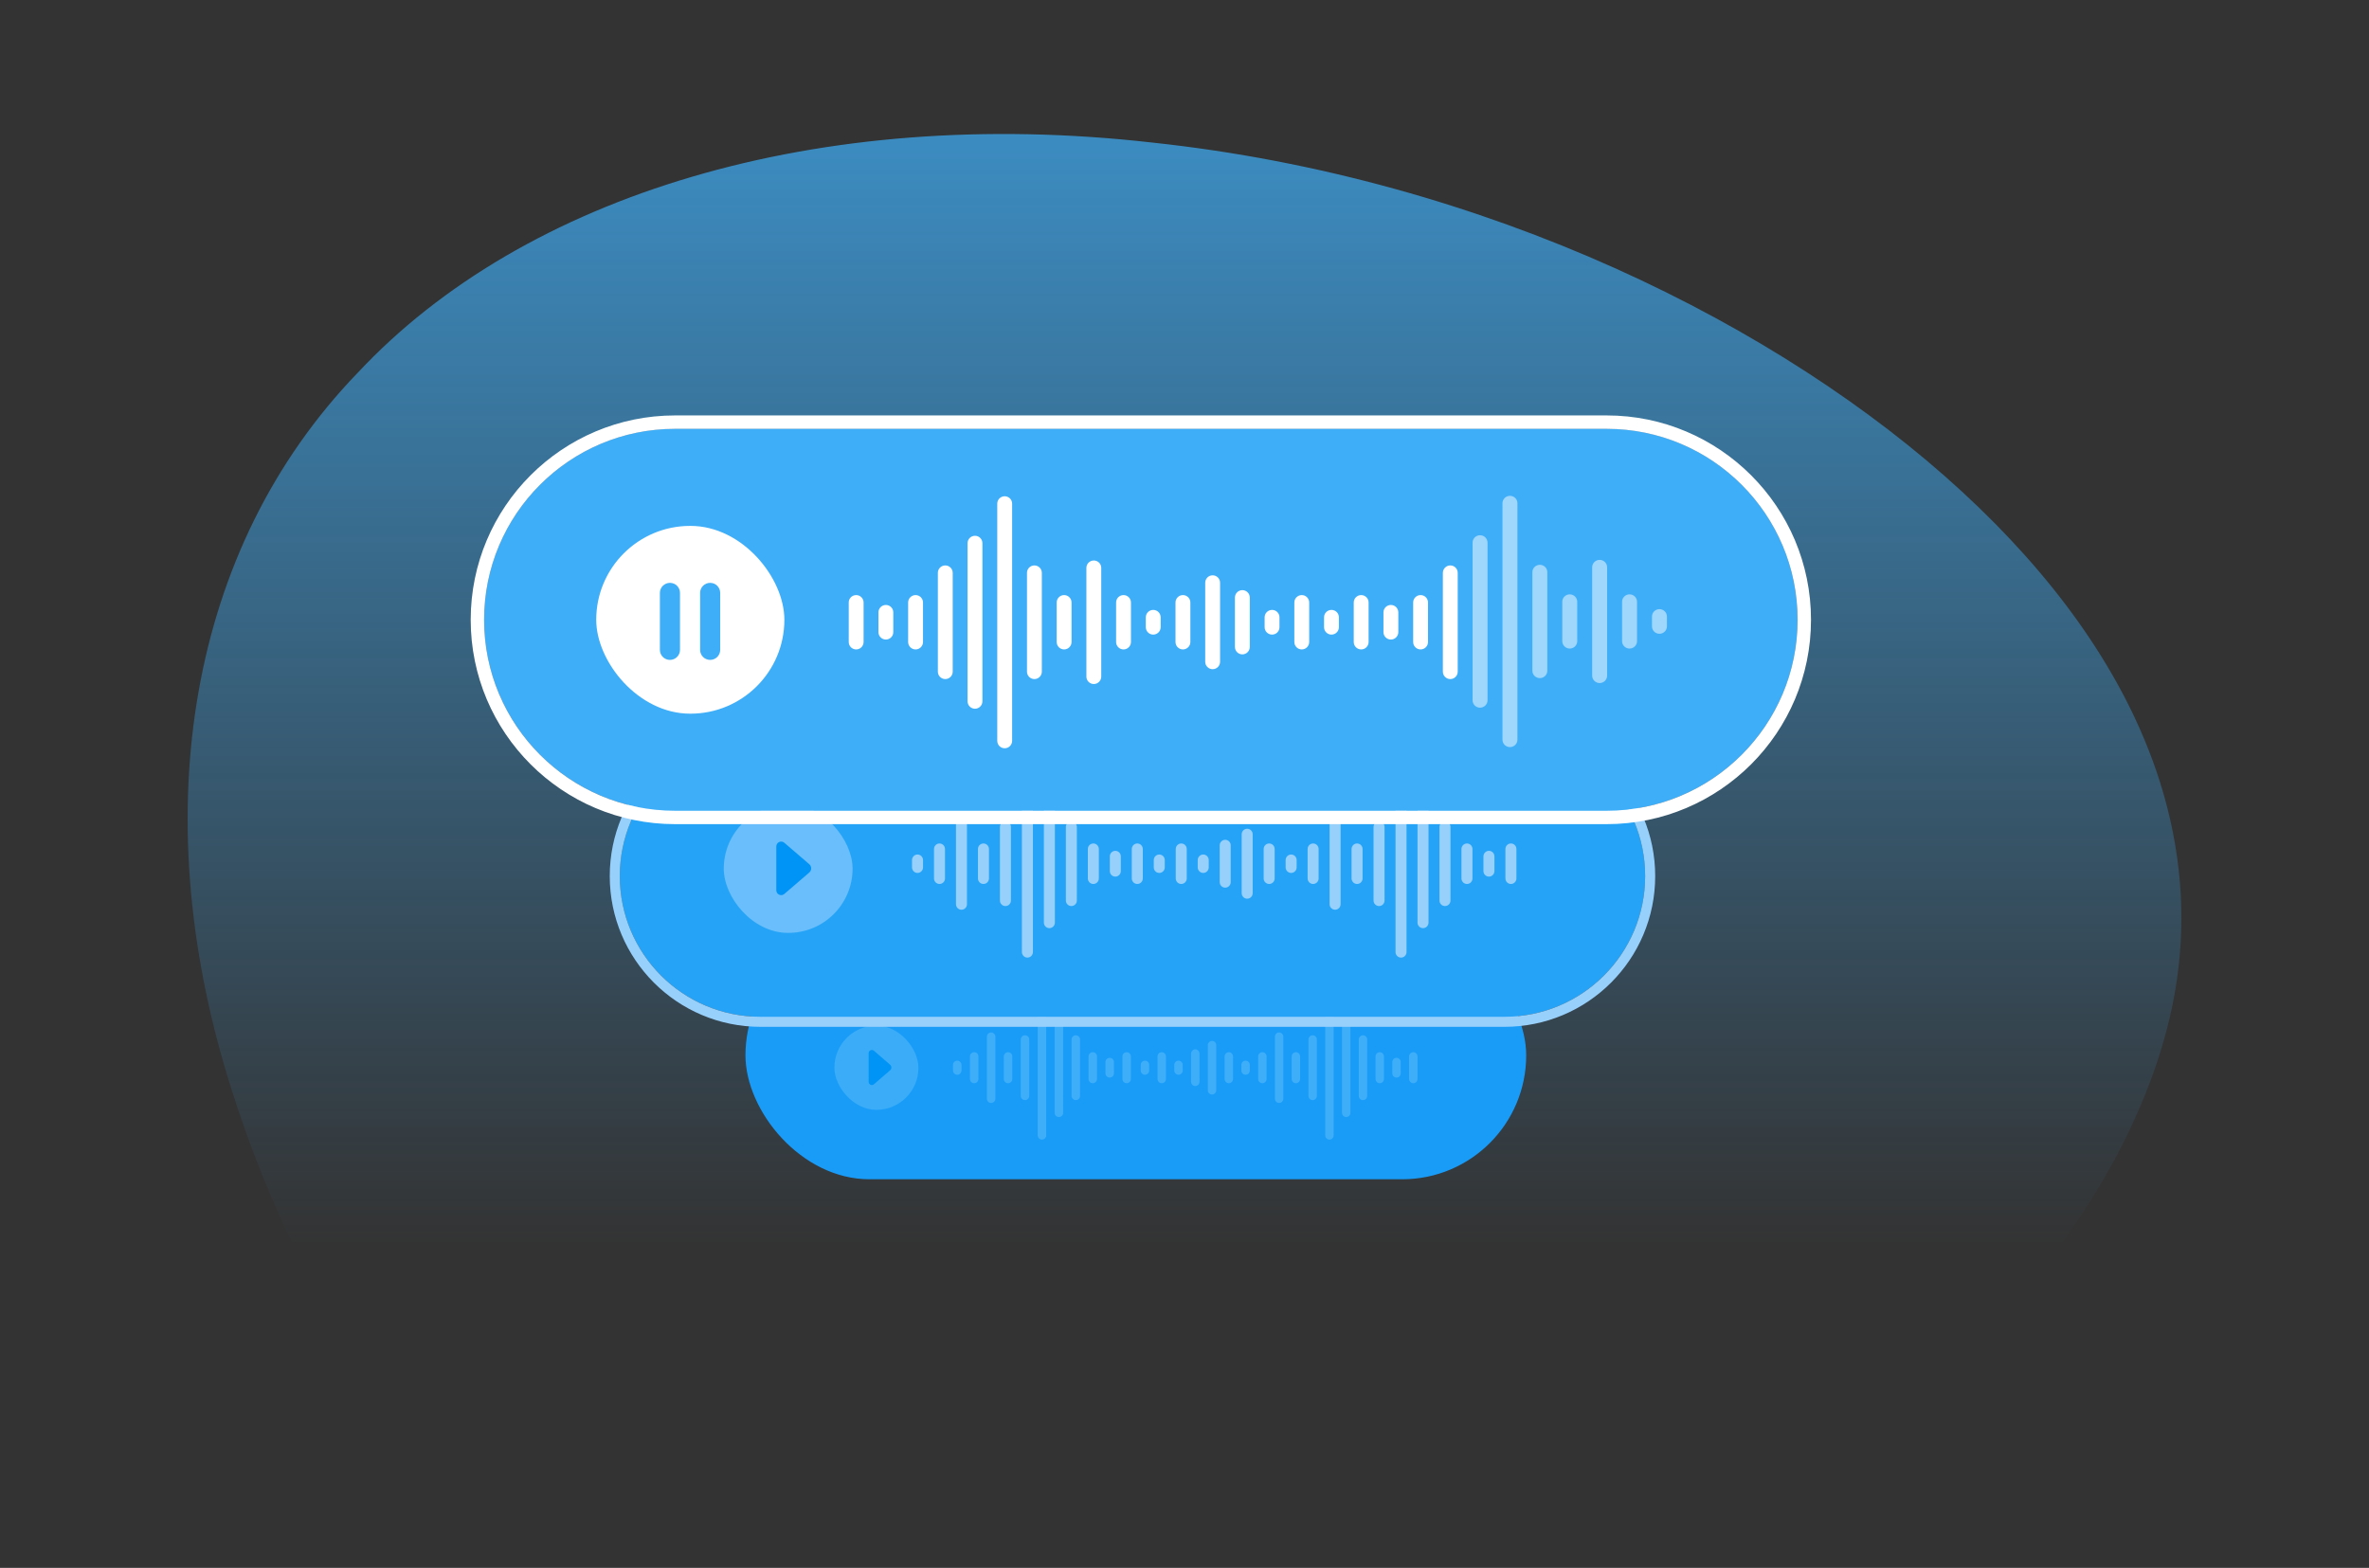 <?xml version="1.0" encoding="UTF-8"?>
<svg width="707px" height="468px" viewBox="0 0 707 468" version="1.1" xmlns="http://www.w3.org/2000/svg" xmlns:xlink="http://www.w3.org/1999/xlink">
    <rect x="0" y="0" width="707" height="468" fill="#333333" stroke="none"/>
    <title>CAA6AF12-699B-4E03-B811-ACDBD1403F32@1x</title>
    <defs>
        <rect id="path-1" x="0" y="0" width="707" height="468"></rect>
        <linearGradient x1="50%" y1="-22.107%" x2="50%" y2="64.713%" id="linearGradient-3">
            <stop stop-color="#3FAEF8" offset="0%"></stop>
            <stop stop-color="#3FAEF8" stop-opacity="0" offset="100%"></stop>
        </linearGradient>
    </defs>
    <g id="Illustration" stroke="none" stroke-width="1" fill="none" fill-rule="evenodd">
        <g id="Illustration/Service-Page/Hero/Voicemail">
            <mask id="mask-2" fill="white">
                <use xlink:href="#path-1"></use>
            </mask>
            <g id="Mask"></g>
            <path d="M68.226,322.387 C43.6,242.442 56.042,163.795 106.766,111.259 C156.339,58.195 244.191,31.243 343.789,42.545 C443.627,53.206 531.657,97.078 585.527,146.737 C640.294,197.2 660.901,253.456 646.599,307.476 C632.257,361.914 588.446,408.182 538.444,449.729 C487.593,490.465 430.554,526.479 370.126,541.632 C309.448,556.699 252.692,545.069 198.005,506.321 C144.422,468.091 92.909,402.745 68.226,322.387 Z" id="Gradient-Pebble" fill="url(#linearGradient-3)" mask="url(#mask-2)"></path>
            <g id="Message-3" mask="url(#mask-2)">
                <g transform="translate(222.474, 278)">
                    <rect id="Background" fill="#199CF8" fill-rule="evenodd" x="0" y="0" width="233" height="74" rx="37"></rect>
                    <path d="M88.213,19.24 C88.904,19.24 89.464,19.805 89.464,20.502 L89.464,60.898 C89.464,61.595 88.904,62.16 88.213,62.16 C87.522,62.16 86.962,61.595 86.962,60.898 L86.962,20.502 C86.962,19.805 87.522,19.24 88.213,19.24 Z M174.013,19.24 C174.711,19.24 175.277,19.805 175.277,20.502 L175.277,60.898 C175.277,61.595 174.711,62.16 174.013,62.16 C173.315,62.16 172.749,61.595 172.749,60.898 L172.749,20.502 C172.749,19.805 173.315,19.24 174.013,19.24 Z M83.208,25.973 C83.899,25.973 84.459,26.538 84.459,27.235 L84.459,54.165 C84.459,54.862 83.899,55.427 83.208,55.427 C82.517,55.427 81.957,54.862 81.957,54.165 L81.957,27.235 C81.957,26.538 82.517,25.973 83.208,25.973 Z M168.957,25.973 C169.655,25.973 170.221,26.538 170.221,27.235 L170.221,54.165 C170.221,54.862 169.655,55.427 168.957,55.427 C168.259,55.427 167.693,54.862 167.693,54.165 L167.693,27.235 C167.693,26.538 168.259,25.973 168.957,25.973 Z M103.228,30.18 C103.919,30.18 104.479,30.746 104.479,31.443 L104.479,49.957 C104.479,50.654 103.919,51.22 103.228,51.22 C102.537,51.22 101.977,50.654 101.977,49.957 L101.977,31.443 C101.977,30.746 102.537,30.18 103.228,30.18 Z M189.181,30.18 C189.879,30.18 190.445,30.746 190.445,31.443 L190.445,49.957 C190.445,50.654 189.879,51.22 189.181,51.22 C188.483,51.22 187.917,50.654 187.917,49.957 L187.917,31.443 C187.917,30.746 188.483,30.18 189.181,30.18 Z M78.203,31.022 C78.894,31.022 79.454,31.587 79.454,32.284 L79.454,49.116 C79.454,49.813 78.894,50.378 78.203,50.378 C77.512,50.378 76.952,49.813 76.952,49.116 L76.952,32.284 C76.952,31.587 77.512,31.022 78.203,31.022 Z M93.218,31.022 C93.909,31.022 94.469,31.587 94.469,32.284 L94.469,49.116 C94.469,49.813 93.909,50.378 93.218,50.378 C92.527,50.378 91.967,49.813 91.967,49.116 L91.967,32.284 C91.967,31.587 92.527,31.022 93.218,31.022 Z M163.901,31.022 C164.599,31.022 165.165,31.587 165.165,32.284 L165.165,49.116 C165.165,49.813 164.599,50.378 163.901,50.378 C163.202,50.378 162.637,49.813 162.637,49.116 L162.637,32.284 C162.637,31.587 163.202,31.022 163.901,31.022 Z M179.069,31.022 C179.767,31.022 180.333,31.587 180.333,32.284 L180.333,49.116 C180.333,49.813 179.767,50.378 179.069,50.378 C178.371,50.378 177.805,49.813 177.805,49.116 L177.805,32.284 C177.805,31.587 178.371,31.022 179.069,31.022 Z M123.248,32.705 C123.939,32.705 124.499,33.27 124.499,33.967 L124.499,47.433 C124.499,48.13 123.939,48.695 123.248,48.695 C122.557,48.695 121.997,48.13 121.997,47.433 L121.997,33.967 C121.997,33.27 122.557,32.705 123.248,32.705 Z M128.253,35.23 C128.944,35.23 129.504,35.795 129.504,36.492 L129.504,44.908 C129.504,45.605 128.944,46.17 128.253,46.17 C127.562,46.17 127.002,45.605 127.002,44.908 L127.002,36.492 C127.002,35.795 127.562,35.23 128.253,35.23 Z M63.188,36.071 C63.879,36.071 64.439,36.637 64.439,37.334 L64.439,44.066 C64.439,44.763 63.879,45.329 63.188,45.329 C62.497,45.329 61.937,44.763 61.937,44.066 L61.937,37.334 C61.937,36.637 62.497,36.071 63.188,36.071 Z M73.198,36.071 C73.889,36.071 74.449,36.637 74.449,37.334 L74.449,44.066 C74.449,44.763 73.889,45.329 73.198,45.329 C72.507,45.329 71.947,44.763 71.947,44.066 L71.947,37.334 C71.947,36.637 72.507,36.071 73.198,36.071 Z M108.233,36.071 C108.924,36.071 109.484,36.637 109.484,37.334 L109.484,44.066 C109.484,44.763 108.924,45.329 108.233,45.329 C107.542,45.329 106.982,44.763 106.982,44.066 L106.982,37.334 C106.982,36.637 107.542,36.071 108.233,36.071 Z M118.243,36.071 C118.934,36.071 119.494,36.637 119.494,37.334 L119.494,44.066 C119.494,44.763 118.934,45.329 118.243,45.329 C117.552,45.329 116.992,44.763 116.992,44.066 L116.992,37.334 C116.992,36.637 117.552,36.071 118.243,36.071 Z M138.263,36.071 C138.954,36.071 139.514,36.637 139.514,37.334 L139.514,44.066 C139.514,44.763 138.954,45.329 138.263,45.329 C137.572,45.329 137.012,44.763 137.012,44.066 L137.012,37.334 C137.012,36.637 137.572,36.071 138.263,36.071 Z M98.223,36.071 C98.914,36.071 99.474,36.637 99.474,37.334 L99.474,44.066 C99.474,44.763 98.914,45.329 98.223,45.329 C97.532,45.329 96.972,44.763 96.972,44.066 L96.972,37.334 C96.972,36.637 97.532,36.071 98.223,36.071 Z M148.732,36.071 C149.43,36.071 149.996,36.637 149.996,37.334 L149.996,44.066 C149.996,44.763 149.43,45.329 148.732,45.329 C148.034,45.329 147.468,44.763 147.468,44.066 L147.468,37.334 C147.468,36.637 148.034,36.071 148.732,36.071 Z M158.844,36.071 C159.543,36.071 160.108,36.637 160.108,37.334 L160.108,44.066 C160.108,44.763 159.543,45.329 158.844,45.329 C158.146,45.329 157.58,44.763 157.58,44.066 L157.58,37.334 C157.58,36.637 158.146,36.071 158.844,36.071 Z M194.237,36.071 C194.935,36.071 195.501,36.637 195.501,37.334 L195.501,44.066 C195.501,44.763 194.935,45.329 194.237,45.329 C193.539,45.329 192.973,44.763 192.973,44.066 L192.973,37.334 C192.973,36.637 193.539,36.071 194.237,36.071 Z M184.125,36.071 C184.823,36.071 185.389,36.637 185.389,37.334 L185.389,44.066 C185.389,44.763 184.823,45.329 184.125,45.329 C183.427,45.329 182.861,44.763 182.861,44.066 L182.861,37.334 C182.861,36.637 183.427,36.071 184.125,36.071 Z M68.193,37.755 C68.884,37.755 69.444,38.32 69.444,39.017 L69.444,42.383 C69.444,43.08 68.884,43.645 68.193,43.645 C67.502,43.645 66.942,43.08 66.942,42.383 L66.942,39.017 C66.942,38.32 67.502,37.755 68.193,37.755 Z M153.788,37.755 C154.487,37.755 155.052,38.32 155.052,39.017 L155.052,42.383 C155.052,43.08 154.487,43.645 153.788,43.645 C153.09,43.645 152.524,43.08 152.524,42.383 L152.524,39.017 C152.524,38.32 153.09,37.755 153.788,37.755 Z M113.238,38.596 C113.929,38.596 114.489,39.161 114.489,39.858 L114.489,41.542 C114.489,42.239 113.929,42.804 113.238,42.804 C112.547,42.804 111.987,42.239 111.987,41.542 L111.987,39.858 C111.987,39.161 112.547,38.596 113.238,38.596 Z M133.258,38.596 C133.949,38.596 134.509,39.161 134.509,39.858 L134.509,41.542 C134.509,42.239 133.949,42.804 133.258,42.804 C132.567,42.804 132.007,42.239 132.007,41.542 L132.007,39.858 C132.007,39.161 132.567,38.596 133.258,38.596 Z M143.268,38.596 C143.959,38.596 144.519,39.161 144.519,39.858 L144.519,41.542 C144.519,42.239 143.959,42.804 143.268,42.804 C142.577,42.804 142.016,42.239 142.016,41.542 L142.016,39.858 C142.016,39.161 142.577,38.596 143.268,38.596 Z M199.293,38.596 C199.991,38.596 200.557,39.161 200.557,39.858 L200.557,41.542 C200.557,42.239 199.991,42.804 199.293,42.804 C198.595,42.804 198.029,42.239 198.029,41.542 L198.029,39.858 C198.029,39.161 198.595,38.596 199.293,38.596 Z" id="Soundwave" fill="#3FAEF8" fill-rule="nonzero" transform="translate(131.247, 40.7) scale(-1, 1) translate(-131.247, -40.7) "></path>
                    <g id="Play-Button" stroke-width="1" fill="none" fill-rule="evenodd" transform="translate(26.544, 28.12)">
                        <rect id="Background" fill="#3BACF7" x="-6.03961325e-14" y="-7.28306304e-14" width="25.07" height="25.16" rx="12.535"></rect>
                        <path d="M16.649,13.326 L11.786,17.532 C11.39,17.875 10.793,17.829 10.453,17.429 C10.306,17.256 10.226,17.036 10.226,16.808 L10.226,8.233 C10.226,7.706 10.649,7.279 11.171,7.279 C11.397,7.279 11.615,7.36 11.786,7.509 L16.649,11.715 C17.089,12.096 17.14,12.766 16.763,13.211 C16.728,13.252 16.689,13.29 16.649,13.326 Z" id="Play-Icon" fill="#0094F6"></path>
                    </g>
                </g>
            </g>
            <g id="Message-2" mask="url(#mask-2)">
                <g transform="translate(181.474, 216)">
                    <g id="Background" stroke-width="1" fill="none" fill-rule="evenodd" transform="translate(0.5, 0.5)">
                        <path d="M45,3 L267,3 C290.196,3 309,21.804 309,45 C309,68.196 290.196,87 267,87 L45,87 C21.804,87 3,68.196 3,45 C3,21.804 21.804,3 45,3 Z" fill="#25A4F7" fill-rule="nonzero"></path>
                        <path d="M267,0 L45,0 C20.147,0 0,20.147 0,45 C0,69.853 20.147,90 45,90 L267,90 C291.853,90 312,69.853 312,45 C312,20.147 291.853,0 267,0 Z M45,3 L267,3 C290.196,3 309,21.804 309,45 C309,68.196 290.196,87 267,87 L45,87 C21.804,87 3,68.196 3,45 C3,21.804 21.804,3 45,3 Z" id="Outline" fill="#98D0FC" fill-rule="nonzero"></path>
                    </g>
                    <path d="M125.143,13.797 C126.049,13.797 126.783,14.534 126.783,15.445 L126.783,68.182 C126.783,69.093 126.049,69.831 125.143,69.831 C124.237,69.831 123.503,69.093 123.503,68.182 L123.503,15.445 C123.503,14.534 124.237,13.797 125.143,13.797 Z M236.646,13.797 C237.552,13.797 238.286,14.534 238.286,15.445 L238.286,68.182 C238.286,69.093 237.552,69.831 236.646,69.831 C235.741,69.831 235.007,69.093 235.007,68.182 L235.007,15.445 C235.007,14.534 235.741,13.797 236.646,13.797 Z M118.584,22.586 C119.49,22.586 120.224,23.324 120.224,24.234 L120.224,59.393 C120.224,60.303 119.49,61.041 118.584,61.041 C117.678,61.041 116.944,60.303 116.944,59.393 L116.944,24.234 C116.944,23.324 117.678,22.586 118.584,22.586 Z M230.087,22.586 C230.993,22.586 231.727,23.324 231.727,24.234 L231.727,59.393 C231.727,60.303 230.993,61.041 230.087,61.041 C229.182,61.041 228.448,60.303 228.448,59.393 L228.448,24.234 C228.448,23.324 229.182,22.586 230.087,22.586 Z M144.82,28.08 C145.726,28.08 146.46,28.818 146.46,29.728 L146.46,53.899 C146.46,54.809 145.726,55.547 144.82,55.547 C143.914,55.547 143.18,54.809 143.18,53.899 L143.18,29.728 C143.18,28.818 143.914,28.08 144.82,28.08 Z M256.324,28.08 C257.229,28.08 257.963,28.818 257.963,29.728 L257.963,53.899 C257.963,54.809 257.229,55.547 256.324,55.547 C255.418,55.547 254.684,54.809 254.684,53.899 L254.684,29.728 C254.684,28.818 255.418,28.08 256.324,28.08 Z M112.025,29.178 C112.931,29.178 113.665,29.916 113.665,30.827 L113.665,52.801 C113.665,53.711 112.931,54.449 112.025,54.449 C111.119,54.449 110.385,53.711 110.385,52.801 L110.385,30.827 C110.385,29.916 111.119,29.178 112.025,29.178 Z M131.702,29.178 C132.608,29.178 133.342,29.916 133.342,30.827 L133.342,52.801 C133.342,53.711 132.608,54.449 131.702,54.449 C130.796,54.449 130.062,53.711 130.062,52.801 L130.062,30.827 C130.062,29.916 130.796,29.178 131.702,29.178 Z M223.528,29.178 C224.434,29.178 225.168,29.916 225.168,30.827 L225.168,52.801 C225.168,53.711 224.434,54.449 223.528,54.449 C222.623,54.449 221.889,53.711 221.889,52.801 L221.889,30.827 C221.889,29.916 222.623,29.178 223.528,29.178 Z M243.205,29.178 C244.111,29.178 244.845,29.916 244.845,30.827 L244.845,52.801 C244.845,53.711 244.111,54.449 243.205,54.449 C242.3,54.449 241.566,53.711 241.566,52.801 L241.566,30.827 C241.566,29.916 242.3,29.178 243.205,29.178 Z M171.056,31.376 C171.962,31.376 172.696,32.114 172.696,33.024 L172.696,50.603 C172.696,51.513 171.962,52.251 171.056,52.251 C170.151,52.251 169.416,51.513 169.416,50.603 L169.416,33.024 C169.416,32.114 170.151,31.376 171.056,31.376 Z M177.615,34.672 C178.521,34.672 179.255,35.41 179.255,36.32 L179.255,47.307 C179.255,48.217 178.521,48.955 177.615,48.955 C176.71,48.955 175.975,48.217 175.975,47.307 L175.975,36.32 C175.975,35.41 176.71,34.672 177.615,34.672 Z M92.348,35.771 C93.254,35.771 93.988,36.509 93.988,37.419 L93.988,46.208 C93.988,47.119 93.254,47.856 92.348,47.856 C91.442,47.856 90.708,47.119 90.708,46.208 L90.708,37.419 C90.708,36.509 91.442,35.771 92.348,35.771 Z M105.466,35.771 C106.372,35.771 107.106,36.509 107.106,37.419 L107.106,46.208 C107.106,47.119 106.372,47.856 105.466,47.856 C104.56,47.856 103.826,47.119 103.826,46.208 L103.826,37.419 C103.826,36.509 104.56,35.771 105.466,35.771 Z M151.379,35.771 C152.285,35.771 153.019,36.509 153.019,37.419 L153.019,46.208 C153.019,47.119 152.285,47.856 151.379,47.856 C150.474,47.856 149.739,47.119 149.739,46.208 L149.739,37.419 C149.739,36.509 150.474,35.771 151.379,35.771 Z M164.497,35.771 C165.403,35.771 166.137,36.509 166.137,37.419 L166.137,46.208 C166.137,47.119 165.403,47.856 164.497,47.856 C163.592,47.856 162.857,47.119 162.857,46.208 L162.857,37.419 C162.857,36.509 163.592,35.771 164.497,35.771 Z M190.733,35.771 C191.639,35.771 192.373,36.509 192.373,37.419 L192.373,46.208 C192.373,47.119 191.639,47.856 190.733,47.856 C189.828,47.856 189.094,47.119 189.094,46.208 L189.094,37.419 C189.094,36.509 189.828,35.771 190.733,35.771 Z M138.261,35.771 C139.167,35.771 139.901,36.509 139.901,37.419 L139.901,46.208 C139.901,47.119 139.167,47.856 138.261,47.856 C137.355,47.856 136.621,47.119 136.621,46.208 L136.621,37.419 C136.621,36.509 137.355,35.771 138.261,35.771 Z M203.851,35.771 C204.757,35.771 205.491,36.509 205.491,37.419 L205.491,46.208 C205.491,47.119 204.757,47.856 203.851,47.856 C202.946,47.856 202.212,47.119 202.212,46.208 L202.212,37.419 C202.212,36.509 202.946,35.771 203.851,35.771 Z M216.969,35.771 C217.875,35.771 218.609,36.509 218.609,37.419 L218.609,46.208 C218.609,47.119 217.875,47.856 216.969,47.856 C216.064,47.856 215.33,47.119 215.33,46.208 L215.33,37.419 C215.33,36.509 216.064,35.771 216.969,35.771 Z M262.883,35.771 C263.788,35.771 264.522,36.509 264.522,37.419 L264.522,46.208 C264.522,47.119 263.788,47.856 262.883,47.856 C261.977,47.856 261.243,47.119 261.243,46.208 L261.243,37.419 C261.243,36.509 261.977,35.771 262.883,35.771 Z M249.765,35.771 C250.67,35.771 251.404,36.509 251.404,37.419 L251.404,46.208 C251.404,47.119 250.67,47.856 249.765,47.856 C248.859,47.856 248.125,47.119 248.125,46.208 L248.125,37.419 C248.125,36.509 248.859,35.771 249.765,35.771 Z M98.907,37.968 C99.813,37.968 100.547,38.706 100.547,39.616 L100.547,44.011 C100.547,44.921 99.813,45.659 98.907,45.659 C98.001,45.659 97.267,44.921 97.267,44.011 L97.267,39.616 C97.267,38.706 98.001,37.968 98.907,37.968 Z M210.41,37.968 C211.316,37.968 212.05,38.706 212.05,39.616 L212.05,44.011 C212.05,44.921 211.316,45.659 210.41,45.659 C209.505,45.659 208.771,44.921 208.771,44.011 L208.771,39.616 C208.771,38.706 209.505,37.968 210.41,37.968 Z M157.938,39.067 C158.844,39.067 159.578,39.805 159.578,40.715 L159.578,42.912 C159.578,43.822 158.844,44.56 157.938,44.56 C157.033,44.56 156.298,43.822 156.298,42.912 L156.298,40.715 C156.298,39.805 157.033,39.067 157.938,39.067 Z M184.174,39.067 C185.08,39.067 185.814,39.805 185.814,40.715 L185.814,42.912 C185.814,43.822 185.08,44.56 184.174,44.56 C183.269,44.56 182.534,43.822 182.534,42.912 L182.534,40.715 C182.534,39.805 183.269,39.067 184.174,39.067 Z M197.292,39.067 C198.198,39.067 198.932,39.805 198.932,40.715 L198.932,42.912 C198.932,43.822 198.198,44.56 197.292,44.56 C196.387,44.56 195.653,43.822 195.653,42.912 L195.653,40.715 C195.653,39.805 196.387,39.067 197.292,39.067 Z M269.442,39.067 C270.347,39.067 271.081,39.805 271.081,40.715 L271.081,42.912 C271.081,43.822 270.347,44.56 269.442,44.56 C268.536,44.56 267.802,43.822 267.802,42.912 L267.802,40.715 C267.802,39.805 268.536,39.067 269.442,39.067 Z" id="Soundwave" fill="#98D0FC" fill-rule="nonzero" transform="translate(180.895, 41.814) scale(-1, 1) translate(-180.895, -41.814) "></path>
                    <g id="Play-Button" stroke-width="1" fill="none" fill-rule="evenodd" transform="translate(34.526, 24.119)">
                        <rect id="Background" fill-opacity="0.5" fill="#B1D9FF" x="6.39488462e-14" y="1.0658141e-13" width="38.44" height="38.339" rx="19.169"></rect>
                        <path d="M25.528,20.306 L18.073,26.716 C17.465,27.239 16.55,27.168 16.029,26.558 C15.803,26.295 15.68,25.959 15.68,25.612 L15.68,12.546 C15.68,11.743 16.329,11.091 17.129,11.091 C17.475,11.091 17.81,11.216 18.073,11.442 L25.528,17.852 C26.203,18.433 26.282,19.453 25.703,20.13 C25.649,20.193 25.591,20.252 25.528,20.306 Z" id="Play-Icon" fill="#0094F6"></path>
                    </g>
                </g>
            </g>
            <g id="Message-1" mask="url(#mask-2)">
                <g transform="translate(140.474, 124)">
                    <g id="Background">
                        <path d="M61,4 L339,4 C370.48,4 396,29.52 396,61 C396,92.48 370.48,118 339,118 L61,118 C29.52,118 4,92.48 4,61 C4,29.52 29.52,4 61,4 Z" fill="#3FAEF8" fill-rule="nonzero"></path>
                        <path d="M339,0 L61,0 C27.311,0 0,27.311 0,61 C0,94.689 27.311,122 61,122 L339,122 C372.689,122 400,94.689 400,61 C400,27.311 372.689,0 339,0 Z M61,4 L339,4 C370.48,4 396,29.52 396,61 C396,92.48 370.48,118 339,118 L61,118 C29.52,118 4,92.48 4,61 C4,29.52 29.52,4 61,4 Z" id="Outline" fill="#FFFFFF" fill-rule="nonzero"></path>
                    </g>
                    <g id="Soundwave" transform="translate(112.821, 24)">
                        <path d="M46.545,0.125 C47.769,0.125 48.761,1.116 48.761,2.337 L48.761,73.138 C48.761,74.359 47.769,75.35 46.545,75.35 C45.321,75.35 44.328,74.359 44.328,73.138 L44.328,2.337 C44.328,1.116 45.321,0.125 46.545,0.125 Z M37.679,11.925 C38.903,11.925 39.896,12.916 39.896,14.137 L39.896,61.337 C39.896,62.559 38.903,63.55 37.679,63.55 C36.455,63.55 35.463,62.559 35.463,61.337 L35.463,14.137 C35.463,12.916 36.455,11.925 37.679,11.925 Z M73.142,19.3 C74.366,19.3 75.358,20.291 75.358,21.512 L75.358,53.962 C75.358,55.184 74.366,56.175 73.142,56.175 C71.918,56.175 70.925,55.184 70.925,53.962 L70.925,21.512 C70.925,20.291 71.918,19.3 73.142,19.3 Z M28.813,20.775 C30.038,20.775 31.03,21.766 31.03,22.988 L31.03,52.487 C31.03,53.709 30.038,54.7 28.813,54.7 C27.589,54.7 26.597,53.709 26.597,52.487 L26.597,22.988 C26.597,21.766 27.589,20.775 28.813,20.775 Z M55.41,20.775 C56.635,20.775 57.627,21.766 57.627,22.988 L57.627,52.487 C57.627,53.709 56.635,54.7 55.41,54.7 C54.186,54.7 53.194,53.709 53.194,52.487 L53.194,22.988 C53.194,21.766 54.186,20.775 55.41,20.775 Z M179.53,20.775 C180.754,20.775 181.746,21.766 181.746,22.988 L181.746,52.487 C181.746,53.709 180.754,54.7 179.53,54.7 C178.306,54.7 177.313,53.709 177.313,52.487 L177.313,22.988 C177.313,21.766 178.306,20.775 179.53,20.775 Z M108.604,23.725 C109.829,23.725 110.821,24.716 110.821,25.938 L110.821,49.538 C110.821,50.759 109.829,51.75 108.604,51.75 C107.38,51.75 106.388,50.759 106.388,49.538 L106.388,25.938 C106.388,24.716 107.38,23.725 108.604,23.725 Z M117.47,28.15 C118.694,28.15 119.687,29.141 119.687,30.363 L119.687,45.112 C119.687,46.334 118.694,47.325 117.47,47.325 C116.246,47.325 115.254,46.334 115.254,45.112 L115.254,30.363 C115.254,29.141 116.246,28.15 117.47,28.15 Z M2.216,29.625 C3.441,29.625 4.433,30.616 4.433,31.837 L4.433,43.638 C4.433,44.859 3.441,45.85 2.216,45.85 C0.992,45.85 2.84217094e-14,44.859 2.84217094e-14,43.638 L2.84217094e-14,31.837 C2.84217094e-14,30.616 0.992,29.625 2.216,29.625 Z M19.948,29.625 C21.172,29.625 22.164,30.616 22.164,31.837 L22.164,43.638 C22.164,44.859 21.172,45.85 19.948,45.85 C18.724,45.85 17.731,44.859 17.731,43.638 L17.731,31.837 C17.731,30.616 18.724,29.625 19.948,29.625 Z M82.007,29.625 C83.232,29.625 84.224,30.616 84.224,31.837 L84.224,43.638 C84.224,44.859 83.232,45.85 82.007,45.85 C80.783,45.85 79.791,44.859 79.791,43.638 L79.791,31.837 C79.791,30.616 80.783,29.625 82.007,29.625 Z M99.739,29.625 C100.963,29.625 101.955,30.616 101.955,31.837 L101.955,43.638 C101.955,44.859 100.963,45.85 99.739,45.85 C98.515,45.85 97.522,44.859 97.522,43.638 L97.522,31.837 C97.522,30.616 98.515,29.625 99.739,29.625 Z M135.201,29.625 C136.426,29.625 137.418,30.616 137.418,31.837 L137.418,43.638 C137.418,44.859 136.426,45.85 135.201,45.85 C133.977,45.85 132.985,44.859 132.985,43.638 L132.985,31.837 C132.985,30.616 133.977,29.625 135.201,29.625 Z M64.276,29.625 C65.5,29.625 66.493,30.616 66.493,31.837 L66.493,43.638 C66.493,44.859 65.5,45.85 64.276,45.85 C63.052,45.85 62.06,44.859 62.06,43.638 L62.06,31.837 C62.06,30.616 63.052,29.625 64.276,29.625 Z M152.933,29.625 C154.157,29.625 155.149,30.616 155.149,31.837 L155.149,43.638 C155.149,44.859 154.157,45.85 152.933,45.85 C151.709,45.85 150.716,44.859 150.716,43.638 L150.716,31.837 C150.716,30.616 151.709,29.625 152.933,29.625 Z M170.664,29.625 C171.888,29.625 172.881,30.616 172.881,31.837 L172.881,43.638 C172.881,44.859 171.888,45.85 170.664,45.85 C169.44,45.85 168.448,44.859 168.448,43.638 L168.448,31.837 C168.448,30.616 169.44,29.625 170.664,29.625 Z M11.082,32.575 C12.306,32.575 13.299,33.566 13.299,34.788 L13.299,40.688 C13.299,41.909 12.306,42.9 11.082,42.9 C9.858,42.9 8.866,41.909 8.866,40.688 L8.866,34.788 C8.866,33.566 9.858,32.575 11.082,32.575 Z M161.799,32.575 C163.023,32.575 164.015,33.566 164.015,34.788 L164.015,40.688 C164.015,41.909 163.023,42.9 161.799,42.9 C160.574,42.9 159.582,41.909 159.582,40.688 L159.582,34.788 C159.582,33.566 160.574,32.575 161.799,32.575 Z M90.873,34.05 C92.097,34.05 93.09,35.041 93.09,36.263 L93.09,39.212 C93.09,40.434 92.097,41.425 90.873,41.425 C89.649,41.425 88.657,40.434 88.657,39.212 L88.657,36.263 C88.657,35.041 89.649,34.05 90.873,34.05 Z M126.336,34.05 C127.56,34.05 128.552,35.041 128.552,36.263 L128.552,39.212 C128.552,40.434 127.56,41.425 126.336,41.425 C125.112,41.425 124.119,40.434 124.119,39.212 L124.119,36.263 C124.119,35.041 125.112,34.05 126.336,34.05 Z M144.067,34.05 C145.291,34.05 146.284,35.041 146.284,36.263 L146.284,39.212 C146.284,40.434 145.291,41.425 144.067,41.425 C142.843,41.425 141.851,40.434 141.851,39.212 L141.851,36.263 C141.851,35.041 142.843,34.05 144.067,34.05 Z" id="Part-1" fill="#FFFFFF" fill-rule="nonzero"></path>
                        <path d="M197.333,0 C198.565,0 199.564,0.988 199.564,2.206 L199.564,72.794 C199.564,74.012 198.565,75 197.333,75 C196.101,75 195.102,74.012 195.102,72.794 L195.102,2.206 C195.102,0.988 196.101,0 197.333,0 Z M188.41,11.765 C189.642,11.765 190.641,12.752 190.641,13.971 L190.641,61.029 C190.641,62.248 189.642,63.235 188.41,63.235 C187.178,63.235 186.179,62.248 186.179,61.029 L186.179,13.971 C186.179,12.752 187.178,11.765 188.41,11.765 Z M224.102,19.118 C225.334,19.118 226.333,20.105 226.333,21.324 L226.333,53.676 C226.333,54.895 225.334,55.882 224.102,55.882 C222.87,55.882 221.871,54.895 221.871,53.676 L221.871,21.324 C221.871,20.105 222.87,19.118 224.102,19.118 Z M206.256,20.588 C207.488,20.588 208.487,21.576 208.487,22.794 L208.487,52.206 C208.487,53.424 207.488,54.412 206.256,54.412 C205.024,54.412 204.025,53.424 204.025,52.206 L204.025,22.794 C204.025,21.576 205.024,20.588 206.256,20.588 Z M233.025,29.412 C234.257,29.412 235.256,30.399 235.256,31.618 L235.256,43.382 C235.256,44.601 234.257,45.588 233.025,45.588 C231.793,45.588 230.794,44.601 230.794,43.382 L230.794,31.618 C230.794,30.399 231.793,29.412 233.025,29.412 Z M215.179,29.412 C216.411,29.412 217.41,30.399 217.41,31.618 L217.41,43.382 C217.41,44.601 216.411,45.588 215.179,45.588 C213.947,45.588 212.948,44.601 212.948,43.382 L212.948,31.618 C212.948,30.399 213.947,29.412 215.179,29.412 Z M241.948,33.824 C243.18,33.824 244.179,34.811 244.179,36.029 L244.179,38.971 C244.179,40.189 243.18,41.176 241.948,41.176 C240.716,41.176 239.718,40.189 239.718,38.971 L239.718,36.029 C239.718,34.811 240.716,33.824 241.948,33.824 Z" id="Part-2" fill="#FFFFFF" fill-rule="nonzero" opacity="0.5"></path>
                    </g>
                    <g id="Pause-Button" transform="translate(37.463, 32.975)">
                        <rect id="Background" fill="#FFFFFF" x="-6.39488462e-14" y="9.23705556e-14" width="56.149" height="56.05" rx="28.025"></rect>
                        <path d="M22,17 C23.657,17 25,18.343 25,20 L25,37 C25,38.657 23.657,40 22,40 C20.343,40 19,38.657 19,37 L19,20 C19,18.343 20.343,17 22,17 Z M34,17 C35.657,17 37,18.343 37,20 L37,37 C37,38.657 35.657,40 34,40 C32.343,40 31,38.657 31,37 L31,20 C31,18.343 32.343,17 34,17 Z" id="Icon" fill="#3FAEF8"></path>
                    </g>
                </g>
            </g>
        </g>
    </g>
</svg>